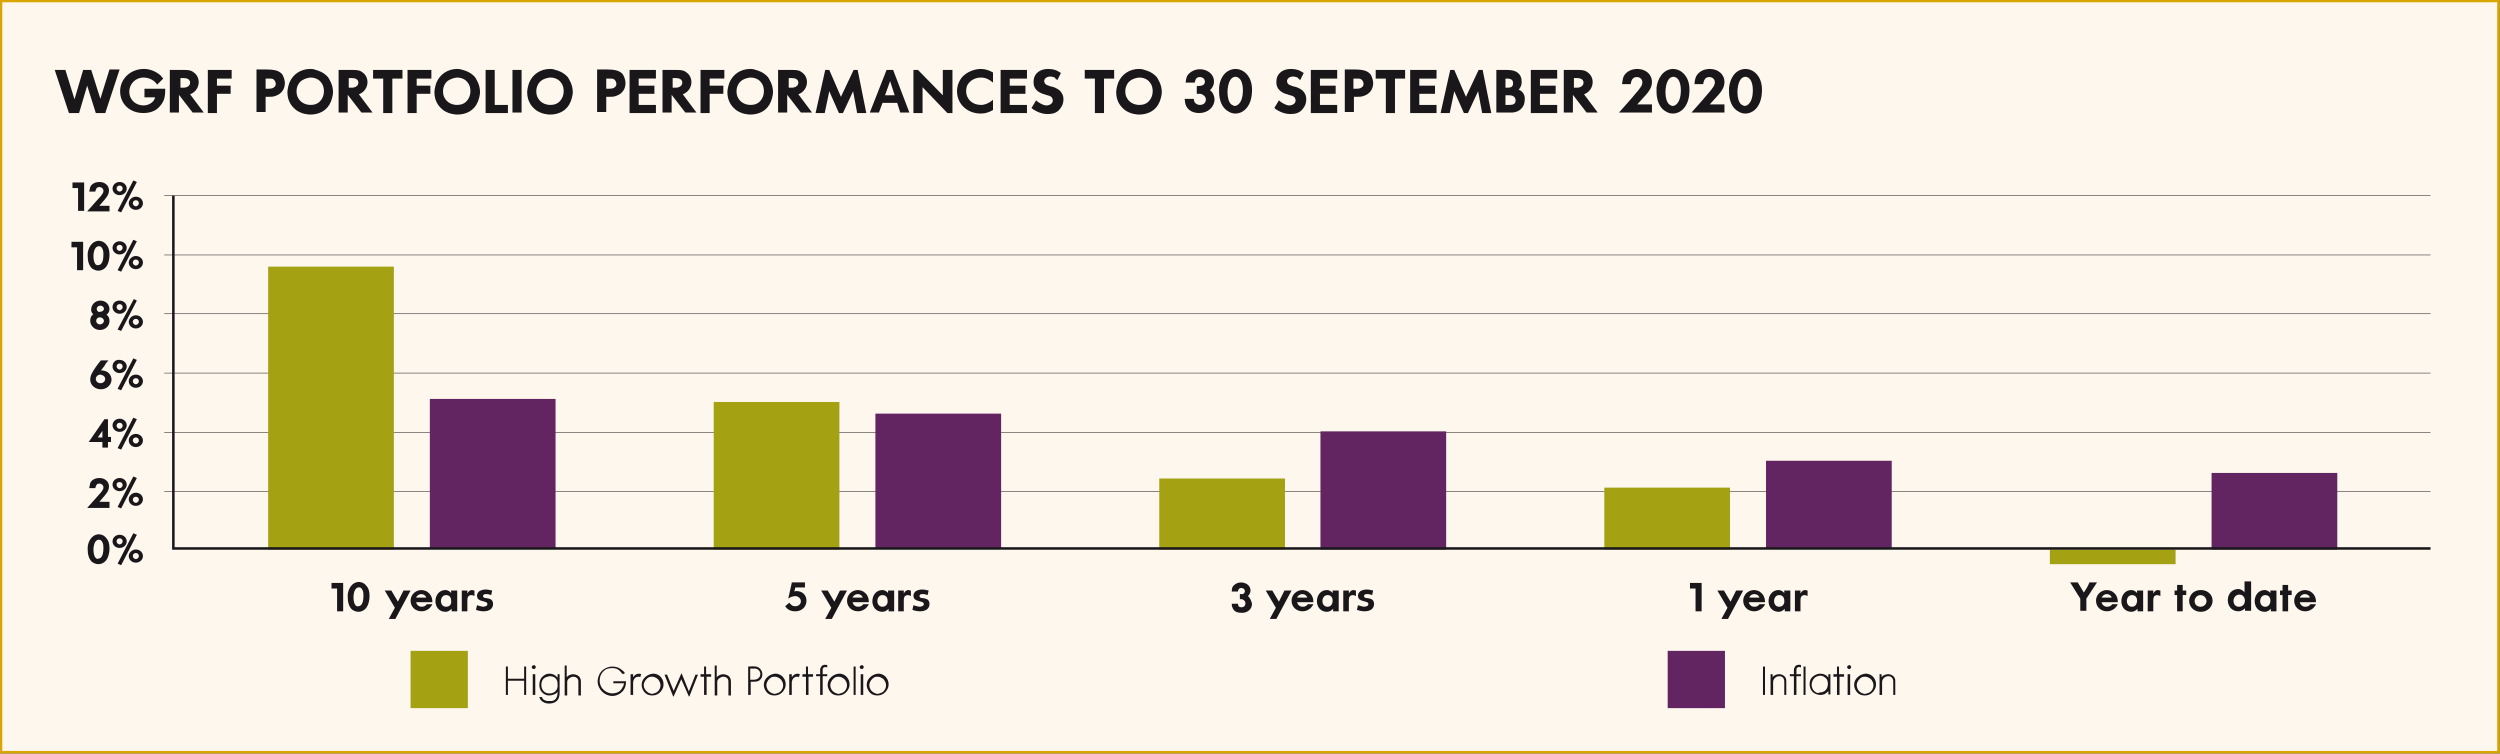 <?xml version="1.0" encoding="UTF-8"?> <!-- Generator: Adobe Illustrator 25.0.0, SVG Export Plug-In . SVG Version: 6.00 Build 0) --> <svg xmlns="http://www.w3.org/2000/svg" xmlns:xlink="http://www.w3.org/1999/xlink" version="1.1" id="Layer_1" x="0px" y="0px" viewBox="0 0 493.2 148.7" style="enable-background:new 0 0 493.2 148.7;" xml:space="preserve"><rect x="0" y="0" width="493.2" height="148.7" fill="#808080" stroke="none"/> <style type="text/css"> .st0{fill:#FDF7ED;} .st1{clip-path:url(#SVGID_2_);fill:none;stroke:#D9A500;stroke-width:0.5;} .st2{clip-path:url(#SVGID_2_);fill:#1A171B;} .st3{fill:#A4A213;} .st4{clip-path:url(#SVGID_4_);fill:#1A171B;} .st5{fill:#632562;} .st6{clip-path:url(#SVGID_6_);fill:#1A171B;} .st7{fill:none;stroke:#1A171B;stroke-width:0.1;} .st8{clip-path:url(#SVGID_8_);fill:#1A171B;} .st9{clip-path:url(#SVGID_10_);fill:#1A171B;} .st10{clip-path:url(#SVGID_12_);fill:#1A171B;} .st11{clip-path:url(#SVGID_14_);fill:#1A171B;} .st12{fill:none;stroke:#1A171B;stroke-width:0.5;} </style> <rect x="0.2" y="0.3" class="st0" width="492.7" height="148.2"></rect> <g> <defs> <rect id="SVGID_1_" width="493.2" height="148.7"></rect> </defs> <clipPath id="SVGID_2_"> <use xlink:href="#SVGID_1_" style="overflow:visible;"></use> </clipPath> <rect x="0.2" y="0.2" class="st1" width="492.7" height="148.2"></rect> <path class="st2" d="M343.5,20.6c-1-0.9-0.9-3.7-0.2-4.8c0.5-0.8,1.4-0.9,2-0.1c0.4,0.6,0.5,1.4,0.5,2.1c0,1.5-0.4,2.3-0.8,2.7 c-0.1,0.1-0.4,0.4-0.8,0.4C343.9,20.9,343.6,20.6,343.5,20.6 M341.1,17.3c0,0.2,0,0.5,0,0.7c0,1.3,0.3,2.8,1.4,3.7 c0.3,0.2,0.9,0.7,1.8,0.7c1.7,0,2.5-1.4,2.7-1.8c0.6-1.1,0.6-2.6,0.6-2.9c0-1.5-0.5-2.4-0.9-2.9c-0.8-1-1.8-1.2-2.4-1.2 C342.2,13.7,341.3,15.6,341.1,17.3 M334.3,16.6h1.7c0.1-0.6,0.3-1.4,1.2-1.4c0.6,0,1.1,0.4,1.1,1c0,0.3,0,0.4-0.2,0.8 c-0.5,0.7-0.7,1-1,1.3l-1.1,1.3l-2.3,2.6h6.5v-1.6h-2.9l0.9-1c0.9-1,2-2,2-3.4c0-1.6-1.3-2.6-2.9-2.6c-1.1,0-2.2,0.5-2.7,1.5 C334.4,15.6,334.3,16.1,334.3,16.6 M329.3,20.6c-1-0.9-0.9-3.7-0.2-4.8c0.5-0.8,1.4-0.9,2-0.1c0.4,0.6,0.5,1.4,0.5,2.1 c0,1.5-0.4,2.3-0.8,2.7c-0.1,0.1-0.4,0.4-0.8,0.4C329.6,20.9,329.4,20.6,329.3,20.6 M326.8,17.3c0,0.2,0,0.5,0,0.7 c0,1.3,0.3,2.8,1.4,3.7c0.3,0.2,0.9,0.7,1.8,0.7c1.7,0,2.5-1.4,2.7-1.8c0.6-1.1,0.6-2.6,0.6-2.9c0-1.5-0.5-2.4-0.9-2.9 c-0.8-1-1.8-1.2-2.4-1.2C328,13.7,327,15.6,326.8,17.3 M320,16.6h1.7c0.1-0.6,0.3-1.4,1.2-1.4c0.6,0,1.1,0.4,1.1,1 c0,0.3,0,0.4-0.2,0.8c-0.5,0.7-0.7,1-1,1.3l-1.1,1.3l-2.3,2.6h6.5v-1.6h-2.9l0.9-1c0.9-1,2-2,2-3.4c0-1.6-1.3-2.6-2.9-2.6 c-1.1,0-2.2,0.5-2.7,1.5C320.1,15.6,320.1,16.1,320,16.6 M310.4,15.4h0.7c0.6,0,1.3,0.2,1.3,0.9c0,0.7-0.7,1-1.3,1h-0.6V15.4z M313,22.2h2.2l-2.7-3.6c1.1-0.4,1.7-1.4,1.7-2.4c0-0.7-0.3-1.5-1.1-2c-0.5-0.4-1.2-0.4-1.8-0.4h-2.8v8.4h1.8v-3.5L313,22.2z M307.2,13.8H302v8.5h5.2v-1.6h-3.4v-2.2h3.1v-1.6h-3.1v-1.4h3.4V13.8z M297,17.3v-1.8c0.7,0,1.5,0,1.5,0.9c0,0.9-0.6,0.9-1.3,0.9 H297z M297,20.7v-1.9h0.8c0.6,0,1.2,0.3,1.2,1c0,0.8-0.6,0.9-1.3,0.9H297z M299.6,17.7c0.4-0.4,0.6-1,0.6-1.5 c0-1.7-1.1-2.4-2.8-2.4h-2.2v8.4h1.5c0.7,0,1.2,0,1.7,0c1.4-0.1,2.4-1.1,2.4-2.5C300.9,18.9,300.5,18,299.6,17.7 M286.9,13.8h-0.8 l-1.9,8.5h1.8c0.3-1.4,0.9-4.3,0.9-4.3l1.9,4.3h0.8l2-4.3l0.8,4.3h1.8l-1.7-8.5h-0.8l-2.5,5.3L286.9,13.8z M283.4,13.8h-5.2v8.5 h5.2v-1.6h-3.4v-2.2h3.1v-1.6h-3.1v-1.4h3.4V13.8z M277.2,13.8h-5.8v1.7h2v6.8h1.8v-6.8h2V13.8z M267,17.5v-2h0.7 c0.4,0,0.7,0,0.9,0.2c0.3,0.2,0.4,0.7,0.4,0.8c0,0.1,0,0.4-0.2,0.6c-0.3,0.3-0.6,0.4-1.2,0.4H267z M267,19.1h0.7 c0.5,0,0.9,0,1.4-0.2c1.2-0.4,1.8-1.4,1.8-2.5c0-0.5-0.2-1.2-0.5-1.7c-0.6-0.8-1.7-1-3.3-1h-1.8v8.4h1.8V19.1z M263.8,13.8h-5.2 v8.5h5.2v-1.6h-3.4v-2.2h3.1v-1.6h-3.1v-1.4h3.4V13.8z M256.5,15.8l0.7-1.4c-0.2-0.1-0.3-0.2-0.5-0.3c-0.3-0.2-1-0.5-2-0.5 c-1.6,0-2.4,0.8-2.7,1.5c-0.1,0.2-0.2,0.6-0.2,1.2c0,1.2,0.9,1.9,1.8,2.2c0.2,0.1,0.5,0.1,0.6,0.2c0.4,0.1,0.9,0.2,1.2,0.5 c0.1,0.2,0.2,0.4,0.2,0.6c0,0.7-0.7,1-1.3,1c-0.6,0-1.6-0.6-2-1l-0.9,1.5c0.2,0.2,0.5,0.4,0.7,0.5c0.2,0.1,0.4,0.2,0.6,0.3 c0.5,0.2,1.1,0.4,1.9,0.4c0.9,0,1.8-0.2,2.4-1c0.5-0.6,0.7-1.2,0.7-1.9c0-1-0.5-1.5-0.8-1.8c-0.5-0.4-1.3-0.7-1.5-0.7 c-0.3-0.1-0.5-0.1-0.6-0.2c-0.2-0.1-0.4-0.1-0.5-0.2c-0.2-0.1-0.4-0.4-0.4-0.7c0-0.4,0.4-0.9,1.2-0.9c0.3,0,0.6,0.1,0.9,0.2 C256,15.4,256.3,15.6,256.5,15.8 M242.9,20.6c-1-0.9-0.9-3.7-0.2-4.8c0.5-0.8,1.4-0.9,2-0.1c0.4,0.6,0.5,1.4,0.5,2.1 c0,1.5-0.4,2.3-0.8,2.7c-0.1,0.1-0.4,0.4-0.8,0.4C243.3,20.9,243,20.6,242.9,20.6 M240.5,17.3c0,0.2,0,0.5,0,0.7 c0,1.3,0.3,2.8,1.4,3.7c0.3,0.2,0.9,0.7,1.8,0.7c1.7,0,2.5-1.4,2.7-1.8c0.6-1.1,0.6-2.6,0.6-2.9c0-1.5-0.5-2.4-0.9-2.9 c-0.8-1-1.8-1.2-2.4-1.2C241.6,13.7,240.6,15.6,240.5,17.3 M238.7,17.8c0.5-0.5,0.8-1,0.8-1.7c0-2.3-3.1-3.2-4.8-1.7 c-0.6,0.5-0.7,1-0.8,1.9h1.8c0.1-0.6,0.3-1.1,1-1.1c0.6,0,1,0.4,1,0.9c0,0.4-0.2,0.7-0.7,0.8c-0.3,0.1-0.6,0-0.9,0.1l0,1.5 c0.7,0,0.8,0,1,0.1c0.5,0.2,0.8,0.6,0.8,1c0,0.7-0.5,1.1-1.2,1.1c-0.4,0-0.8-0.2-1-0.5c-0.1-0.1-0.1-0.2-0.2-0.7l-1.8,0 c0.1,0.7,0.1,1,0.3,1.4c0.5,1,1.5,1.4,2.6,1.4c1.7,0,3-1.2,3-2.7C239.6,19,239.3,18.2,238.7,17.8 M224.8,15.3c1.1,0,1.8,0.6,2,0.9 c0.6,0.7,0.6,1.5,0.6,1.8c0,0.8-0.3,1.6-1,2.2c-0.3,0.2-0.7,0.5-1.6,0.5c-1.1,0-2.1-0.5-2.6-1.6c-0.2-0.5-0.2-0.9-0.2-1.1 c0-1.2,0.7-1.9,1-2.1C223.7,15.4,224.5,15.3,224.8,15.3 M224.7,13.6c-1.8,0-3.4,1-4.1,2.7c-0.3,0.8-0.4,1.6-0.4,1.9 c0,2,1.1,3,1.7,3.5c1.1,0.8,2.4,0.9,2.8,0.9c1.8,0,3.4-0.8,4.1-2.6c0.3-0.8,0.4-1.5,0.4-1.8c0-1.5-0.7-2.5-1-3 c-0.9-1-2-1.3-2.4-1.4C225.3,13.6,224.9,13.6,224.7,13.6 M219.8,13.8H214v1.7h2v6.8h1.8v-6.8h2V13.8z M208.6,15.8l0.7-1.4 c-0.2-0.1-0.3-0.2-0.5-0.3c-0.3-0.2-1-0.5-2-0.5c-1.6,0-2.4,0.8-2.7,1.5c-0.1,0.2-0.2,0.6-0.2,1.2c0,1.2,0.9,1.9,1.8,2.2 c0.2,0.1,0.5,0.1,0.6,0.2c0.4,0.1,0.9,0.2,1.2,0.5c0.1,0.2,0.2,0.4,0.2,0.6c0,0.7-0.7,1-1.3,1c-0.6,0-1.6-0.6-2-1l-0.9,1.5 c0.2,0.2,0.5,0.4,0.7,0.5c0.2,0.1,0.4,0.2,0.6,0.3c0.5,0.2,1.1,0.4,1.9,0.4c0.9,0,1.8-0.2,2.4-1c0.5-0.6,0.7-1.2,0.7-1.9 c0-1-0.5-1.5-0.8-1.8c-0.5-0.4-1.3-0.7-1.5-0.7c-0.3-0.1-0.5-0.1-0.6-0.2c-0.2-0.1-0.4-0.1-0.5-0.2c-0.2-0.1-0.4-0.4-0.4-0.7 c0-0.4,0.4-0.9,1.2-0.9c0.3,0,0.6,0.1,0.9,0.2C208.1,15.4,208.3,15.6,208.6,15.8 M202.6,13.8h-5.2v8.5h5.2v-1.6h-3.4v-2.2h3.1v-1.6 h-3.1v-1.4h3.4V13.8z M195.9,16.3v-2c-0.7-0.4-1.5-0.7-2.4-0.7c-1.3,0-2.7,0.6-3.6,1.5c-0.7,0.8-1.1,1.8-1.1,2.9 c0,2.5,2,4.4,4.7,4.4c1,0,1.7-0.3,2.4-0.7v-2c-0.9,0.7-1.6,1-2.4,1c-1.7,0-2.9-1.2-2.9-2.7c0-0.3,0-1.1,0.6-1.7 c0.5-0.6,1.4-1,2.3-1C194.6,15.3,195.3,15.8,195.9,16.3 M186,18.8c-1.7-1.7-3.2-3.3-4.9-5h-0.9v8.5h1.8v-3.7c0-0.5,0-0.9,0-1.4 l4.9,5.1h1v-8.5H186v4.4C186,18.4,186,18.6,186,18.8 M174.6,18.8l1-2.8l0.9,2.8H174.6z M176.2,13.8h-1.3l-3.3,8.4h1.8l0.7-1.9h2.9 l0.6,1.9h1.8L176.2,13.8z M163.6,13.8h-0.8l-1.9,8.5h1.8c0.3-1.4,0.9-4.3,0.9-4.3l1.9,4.3h0.8l2-4.3l0.8,4.3h1.8l-1.7-8.5h-0.8 l-2.5,5.3L163.6,13.8z M155.5,15.4h0.7c0.6,0,1.3,0.2,1.3,0.9c0,0.7-0.7,1-1.3,1h-0.6V15.4z M158,22.2h2.2l-2.7-3.6 c1.1-0.4,1.7-1.4,1.7-2.4c0-0.7-0.3-1.5-1.1-2c-0.5-0.4-1.2-0.4-1.8-0.4h-2.8v8.4h1.8v-3.5L158,22.2z M148.1,15.3 c1.1,0,1.8,0.6,2,0.9c0.6,0.7,0.6,1.5,0.6,1.8c0,0.8-0.3,1.6-1,2.2c-0.3,0.2-0.7,0.5-1.6,0.5c-1.1,0-2.1-0.5-2.6-1.6 c-0.2-0.5-0.2-0.9-0.2-1.1c0-1.2,0.7-1.9,1-2.1C147,15.4,147.8,15.3,148.1,15.3 M148,13.6c-1.8,0-3.4,1-4.1,2.7 c-0.3,0.8-0.4,1.6-0.4,1.9c0,2,1.1,3,1.7,3.5c1.1,0.8,2.4,0.9,2.8,0.9c1.8,0,3.4-0.8,4.1-2.6c0.3-0.8,0.4-1.5,0.4-1.8 c0-1.5-0.7-2.5-1-3c-0.9-1-2-1.3-2.4-1.4C148.6,13.6,148.2,13.6,148,13.6 M142.9,13.8h-4.7v8.5h1.8v-3.8h2.7v-1.6H140v-1.4h2.9 V13.8z M132.6,15.4h0.7c0.6,0,1.3,0.2,1.3,0.9c0,0.7-0.7,1-1.3,1h-0.6V15.4z M135.2,22.2h2.2l-2.7-3.6c1.1-0.4,1.7-1.4,1.7-2.4 c0-0.7-0.3-1.5-1.1-2c-0.5-0.4-1.2-0.4-1.8-0.4h-2.8v8.4h1.8v-3.5L135.2,22.2z M129.4,13.8h-5.2v8.5h5.2v-1.6H126v-2.2h3.1v-1.6 H126v-1.4h3.4V13.8z M119.6,17.5v-2h0.7c0.4,0,0.7,0,0.9,0.2c0.3,0.2,0.4,0.7,0.4,0.8c0,0.1,0,0.4-0.2,0.6 c-0.3,0.3-0.6,0.4-1.2,0.4H119.6z M119.5,19.1h0.7c0.5,0,0.9,0,1.4-0.2c1.2-0.4,1.8-1.4,1.8-2.5c0-0.5-0.2-1.2-0.5-1.7 c-0.6-0.8-1.7-1-3.3-1h-1.8v8.4h1.8V19.1z M108.6,15.3c1.1,0,1.8,0.6,2,0.9c0.6,0.7,0.6,1.5,0.6,1.8c0,0.8-0.3,1.6-1,2.2 c-0.3,0.2-0.7,0.5-1.6,0.5c-1.1,0-2.1-0.5-2.6-1.6c-0.2-0.5-0.2-0.9-0.2-1.1c0-1.2,0.7-1.9,1-2.1C107.5,15.4,108.3,15.3,108.6,15.3 M108.5,13.6c-1.8,0-3.4,1-4.1,2.7c-0.3,0.8-0.4,1.6-0.4,1.9c0,2,1.1,3,1.7,3.5c1.1,0.8,2.4,0.9,2.8,0.9c1.8,0,3.4-0.8,4.1-2.6 c0.3-0.8,0.4-1.5,0.4-1.8c0-1.5-0.7-2.5-1-3c-0.9-1-2-1.3-2.4-1.4C109.1,13.6,108.7,13.6,108.5,13.6 M102.9,13.8h-1.8v8.4h1.8V13.8 z M97.6,13.8h-1.8v8.5h4.4v-1.6h-2.6V13.8z M90.2,15.3c1.1,0,1.8,0.6,2,0.9c0.6,0.7,0.6,1.5,0.6,1.8c0,0.8-0.3,1.6-1,2.2 c-0.3,0.2-0.7,0.5-1.6,0.5c-1.1,0-2.1-0.5-2.6-1.6c-0.2-0.5-0.2-0.9-0.2-1.1c0-1.2,0.7-1.9,1-2.1C89.2,15.4,90,15.3,90.2,15.3 M90.2,13.6c-1.8,0-3.4,1-4.1,2.7c-0.3,0.8-0.4,1.6-0.4,1.9c0,2,1.1,3,1.7,3.5c1.1,0.8,2.4,0.9,2.8,0.9c1.8,0,3.4-0.8,4.1-2.6 c0.3-0.8,0.4-1.5,0.4-1.8c0-1.5-0.7-2.5-1-3c-0.9-1-2-1.3-2.4-1.4C90.8,13.6,90.3,13.6,90.2,13.6 M85.1,13.8h-4.7v8.5h1.8v-3.8h2.7 v-1.6h-2.7v-1.4h2.9V13.8z M79.4,13.8h-5.8v1.7h2v6.8h1.8v-6.8h2V13.8z M68.7,15.4h0.7c0.6,0,1.3,0.2,1.3,0.9c0,0.7-0.7,1-1.3,1 h-0.6V15.4z M71.3,22.2h2.2l-2.7-3.6c1.1-0.4,1.7-1.4,1.7-2.4c0-0.7-0.3-1.5-1.1-2c-0.5-0.4-1.2-0.4-1.8-0.4h-2.8v8.4h1.8v-3.5 L71.3,22.2z M61.3,15.3c1.1,0,1.8,0.6,2,0.9c0.6,0.7,0.6,1.5,0.6,1.8c0,0.8-0.3,1.6-1,2.2c-0.3,0.2-0.7,0.5-1.6,0.5 c-1.1,0-2.1-0.5-2.6-1.6c-0.2-0.5-0.2-0.9-0.2-1.1c0-1.2,0.7-1.9,1-2.1C60.3,15.4,61,15.3,61.3,15.3 M61.2,13.6 c-1.8,0-3.4,1-4.1,2.7c-0.3,0.8-0.4,1.6-0.4,1.9c0,2,1.1,3,1.7,3.5c1.1,0.8,2.4,0.9,2.8,0.9c1.8,0,3.4-0.8,4.1-2.6 c0.3-0.8,0.4-1.5,0.4-1.8c0-1.5-0.7-2.5-1-3c-0.9-1-2-1.3-2.4-1.4C61.9,13.6,61.4,13.6,61.2,13.6 M52.4,17.5v-2h0.7 c0.4,0,0.7,0,0.9,0.2c0.3,0.2,0.4,0.7,0.4,0.8c0,0.1,0,0.4-0.2,0.6c-0.3,0.3-0.6,0.4-1.2,0.4H52.4z M52.3,19.1H53 c0.5,0,0.9,0,1.4-0.2c1.2-0.4,1.8-1.4,1.8-2.5c0-0.5-0.2-1.2-0.5-1.7c-0.6-0.8-1.7-1-3.3-1h-1.8v8.4h1.8V19.1z M45.8,13.8H41v8.5 h1.8v-3.8h2.7v-1.6h-2.7v-1.4h2.9V13.8z M35.5,15.4h0.7c0.6,0,1.3,0.2,1.3,0.9c0,0.7-0.7,1-1.3,1h-0.6V15.4z M38,22.2h2.2l-2.7-3.6 c1.1-0.4,1.7-1.4,1.7-2.4c0-0.7-0.3-1.5-1.1-2c-0.5-0.4-1.2-0.4-1.8-0.4h-2.8v8.4h1.8v-3.5L38,22.2z M31,16.7l1.2-1.2 c-0.3-0.3-0.4-0.5-0.5-0.6c-0.9-0.8-2.1-1.3-3.3-1.3c-2.7,0-4.7,2-4.7,4.4c0,2.5,1.9,4.3,4.6,4.3c1.7,0,2.7-0.7,3.1-1.2 c1.1-1.1,1.2-2.2,1.2-3.6h-4.1v1.7h2.1c-0.2,1-1.3,1.6-2.3,1.6c-1.6,0-2.8-1.2-2.8-2.7c0-1.5,1.2-2.8,2.8-2.8 C29.5,15.3,30.5,15.9,31,16.7 M20.8,22.2l2.8-8.5h-2l-1.8,5.8L18,13.8h-1.6l-1.7,5.8l-1.8-5.8h-2.1l2.8,8.5h2l1.6-5.4l1.7,5.4H20.8 z"></path> </g> <rect x="81" y="128.4" class="st3" width="11.3" height="11.3"></rect> <g> <defs> <rect id="SVGID_3_" width="493.2" height="148.7"></rect> </defs> <clipPath id="SVGID_4_"> <use xlink:href="#SVGID_3_" style="overflow:visible;"></use> </clipPath> <path class="st4" d="M171.6,135.7c-0.1-0.2-0.1-0.5-0.1-0.7c0.1-0.6,0.5-1.1,1-1.4c0.3-0.1,0.5-0.1,0.6-0.1c0.7,0,1.1,0.4,1.3,0.6 c0.1,0.2,0.4,0.5,0.4,1.1c0,0.6-0.4,1.3-1,1.5c-0.3,0.1-0.6,0.2-0.7,0.2C172.5,136.8,171.8,136.4,171.6,135.7 M171.2,134.2 c-0.1,0.2-0.2,0.5-0.2,0.7c-0.1,0.7,0.3,1.5,0.8,1.9c0.5,0.4,1.1,0.4,1.3,0.4c0.9,0,1.6-0.5,2-1.3c0.2-0.4,0.2-0.7,0.2-0.9 c0-0.9-0.5-1.4-0.7-1.6c-0.6-0.5-1.1-0.5-1.4-0.5C172.3,133,171.6,133.5,171.2,134.2 M169.6,131.6c0,0.2,0.2,0.4,0.4,0.4 c0.2,0,0.4-0.2,0.4-0.4s-0.2-0.4-0.4-0.4C169.8,131.3,169.6,131.4,169.6,131.6 M170.3,133h-0.5v4.1h0.5V133z M168.8,131.5h-0.4v5.6 h0.4V131.5z M163.9,135.7c-0.1-0.2-0.1-0.5-0.1-0.7c0.1-0.6,0.5-1.1,1-1.4c0.3-0.1,0.5-0.1,0.6-0.1c0.7,0,1.1,0.4,1.3,0.6 c0.1,0.2,0.4,0.5,0.4,1.1c0,0.6-0.4,1.3-1,1.5c-0.3,0.1-0.6,0.2-0.7,0.2C164.8,136.8,164.1,136.4,163.9,135.7 M163.5,134.2 c-0.1,0.2-0.2,0.5-0.2,0.7c-0.1,0.7,0.3,1.5,0.8,1.9c0.5,0.4,1.1,0.4,1.3,0.4c0.9,0,1.6-0.5,2-1.3c0.2-0.4,0.2-0.7,0.2-0.9 c0-0.9-0.5-1.4-0.7-1.6c-0.6-0.5-1.1-0.5-1.4-0.5C164.6,133,163.9,133.5,163.5,134.2 M161.7,133H161v0.4h0.8v3.7h0.5v-3.7h0.9V133 h-0.9v-0.8c0-0.2,0-0.3,0.1-0.4c0.1-0.2,0.3-0.2,0.4-0.2c0.2,0,0.3,0,0.4,0.1v-0.5c-0.3-0.1-0.8-0.1-1.1,0.2 c-0.2,0.3-0.3,0.5-0.3,0.7V133z M159,133h-0.7v0.5h0.7v3.6h0.5v-3.6h0.9V133h-1v-1.5H159V133z M156.2,133h-0.5v4.1h0.5v-2.4 c0,0,0-0.3,0.1-0.5c0.1-0.4,0.5-0.7,0.9-0.7c0.1,0,0.3,0,0.4,0.1l0.2-0.6c-0.1,0-0.3-0.1-0.4-0.1c-0.6,0-0.9,0.3-1.2,0.7V133z M151.3,135.7c-0.1-0.2-0.1-0.5-0.1-0.7c0.1-0.6,0.5-1.1,1-1.4c0.3-0.1,0.5-0.1,0.6-0.1c0.7,0,1.1,0.4,1.3,0.6 c0.1,0.2,0.4,0.5,0.4,1.1c0,0.6-0.4,1.3-1,1.5c-0.3,0.1-0.6,0.2-0.7,0.2C152.2,136.8,151.5,136.4,151.3,135.7 M150.9,134.2 c-0.1,0.2-0.2,0.5-0.2,0.7c-0.1,0.7,0.3,1.5,0.8,1.9c0.5,0.4,1.1,0.4,1.3,0.4c0.9,0,1.6-0.5,2-1.3c0.2-0.4,0.2-0.7,0.2-0.9 c0-0.9-0.5-1.4-0.7-1.6c-0.6-0.5-1.1-0.5-1.4-0.5C152,133,151.3,133.5,150.9,134.2 M148,131.9c0.5,0,0.9,0,1.1,0 c0.1,0,0.2,0.1,0.3,0.1c0.3,0.2,0.6,0.5,0.6,0.9c0,0.3-0.1,0.6-0.2,0.7c-0.3,0.4-0.7,0.5-1.2,0.5H148V131.9z M148.1,134.5 c0.9,0,1.2,0,1.6-0.2c0.2-0.1,0.7-0.5,0.7-1.3c0-0.5-0.3-1-0.7-1.3c-0.2-0.1-0.5-0.2-0.5-0.2c-0.8-0.1-1.2,0-1.6,0v5.6h0.5V134.5z M141.5,131.3H141v5.9h0.5v-2.4c0-0.2,0-0.2,0-0.3c0-0.2,0.1-0.4,0.3-0.6c0.2-0.2,0.6-0.4,0.9-0.4c0.3,0,0.4,0.1,0.5,0.1 c0.4,0.2,0.5,0.5,0.5,0.9v2.7h0.5v-2.5c0-0.4,0-0.6-0.1-0.8c-0.1-0.4-0.5-0.7-0.9-0.8c-0.1,0-0.3-0.1-0.5-0.1 c-0.5,0-1.1,0.3-1.3,0.6V131.3z M138.9,133h-0.7v0.5h0.7v3.6h0.5v-3.6h0.9V133h-1v-1.5h-0.4V133z M132.9,136.3l-1.3-3.2h-0.5 l1.7,4.3h0.1l1.5-3.4l1.5,3.4h0.1l1.7-4.3h-0.5l-1.3,3.3l-1.4-3.5h-0.1L132.9,136.3z M127.1,135.7c-0.1-0.2-0.1-0.5-0.1-0.7 c0.1-0.6,0.5-1.1,1-1.4c0.3-0.1,0.5-0.1,0.6-0.1c0.7,0,1.1,0.4,1.3,0.6c0.1,0.2,0.4,0.5,0.4,1.1c0,0.6-0.4,1.3-1,1.5 c-0.3,0.1-0.6,0.2-0.7,0.2C128,136.8,127.4,136.4,127.1,135.7 M126.8,134.2c-0.1,0.2-0.2,0.5-0.2,0.7c-0.1,0.7,0.3,1.5,0.8,1.9 c0.5,0.4,1.1,0.4,1.3,0.4c0.9,0,1.6-0.5,2-1.3c0.2-0.4,0.2-0.7,0.2-0.9c0-0.9-0.5-1.4-0.7-1.6c-0.6-0.5-1.1-0.5-1.4-0.5 C127.9,133,127.2,133.5,126.8,134.2 M124.9,133h-0.5v4.1h0.5v-2.4c0,0,0-0.3,0.1-0.5c0.1-0.4,0.5-0.7,0.9-0.7c0.1,0,0.3,0,0.4,0.1 l0.2-0.6c-0.1,0-0.3-0.1-0.4-0.1c-0.6,0-0.9,0.3-1.2,0.7V133z M123.3,132.8c-0.3-0.4-0.4-0.5-0.6-0.6c-0.5-0.5-1.2-0.7-1.9-0.7 c-0.8,0-1.7,0.4-2.2,1c-0.6,0.7-0.7,1.6-0.7,1.9c0,1.6,1.4,2.9,2.9,2.9c0.8,0,1.6-0.4,2.1-1c0.6-0.7,0.6-1.6,0.6-1.9H121v0.4h2.1 c-0.1,0.4-0.1,0.6-0.3,0.8c-0.1,0.3-0.5,0.9-1.3,1.1c-0.1,0-0.4,0.1-0.7,0.1c-0.3,0-1.2-0.1-1.9-0.9c-0.2-0.2-0.6-0.8-0.6-1.6 c0-0.8,0.3-1.5,0.9-2c0.4-0.4,1-0.5,1.6-0.5c0.9,0,1.4,0.4,1.6,0.7c0.2,0.2,0.3,0.4,0.5,0.5L123.3,132.8z M111.9,131.3h-0.5v5.9 h0.5v-2.4c0-0.2,0-0.2,0-0.3c0-0.2,0.1-0.4,0.3-0.6c0.2-0.2,0.6-0.4,0.9-0.4c0.3,0,0.4,0.1,0.5,0.1c0.4,0.2,0.5,0.5,0.5,0.9v2.7 h0.5v-2.5c0-0.4,0-0.6-0.1-0.8c-0.1-0.4-0.5-0.7-0.9-0.8c-0.1,0-0.3-0.1-0.5-0.1c-0.5,0-1.1,0.3-1.3,0.6V131.3z M108.4,136.8 c-1,0-1.6-0.7-1.6-1.7c0-1,0.6-1.4,0.9-1.5c0.3-0.1,0.6-0.2,0.8-0.2c0.6,0,1.2,0.3,1.4,0.9c0.1,0.3,0.1,0.6,0.1,0.8 C110.1,136.1,109.4,136.8,108.4,136.8 M110,133v0.7c-0.2-0.2-0.3-0.3-0.4-0.4c-0.4-0.3-0.8-0.4-1.2-0.4c-0.5,0-0.9,0.2-1,0.3 c-0.9,0.5-1,1.5-1,1.9c0,0.4,0.1,1.4,1.1,1.9c0.4,0.2,0.7,0.2,0.9,0.2c0.4,0,1-0.2,1.3-0.4c0.1,0,0.1-0.1,0.2-0.2 c0-0.1,0.1-0.1,0.1-0.2c0,0.3,0,0.8-0.2,1.2c-0.3,0.6-0.8,0.7-1,0.7c-0.1,0-0.3,0-0.4,0c0,0-0.3,0-0.5,0c-0.3-0.1-0.6-0.2-0.8-0.4 c-0.1-0.1-0.1-0.2-0.2-0.4h-0.5c0.1,0.2,0.1,0.4,0.3,0.6c0.4,0.5,1,0.7,1.6,0.7c1.2,0,1.7-0.6,1.9-1c0.1-0.3,0.2-0.6,0.2-1.2V133 H110z M104.9,131.6c0,0.2,0.2,0.4,0.4,0.4c0.2,0,0.4-0.2,0.4-0.4s-0.2-0.4-0.4-0.4C105.1,131.3,104.9,131.4,104.9,131.6 M105.6,133 h-0.5v4.1h0.5V133z M99.8,131.5v5.6h0.4v-2.8h3.2v2.8h0.4v-5.6h-0.4v2.4h-3.2v-2.4H99.8z"></path> </g> <rect x="329" y="128.4" class="st5" width="11.3" height="11.3"></rect> <g> <defs> <rect id="SVGID_5_" width="493.2" height="148.7"></rect> </defs> <clipPath id="SVGID_6_"> <use xlink:href="#SVGID_5_" style="overflow:visible;"></use> </clipPath> <path class="st6" d="M371.3,133h-0.5v4.1h0.5v-2.4c0-0.1,0-0.4,0.1-0.6c0.2-0.4,0.6-0.7,1.1-0.7c0.1,0,0.3,0,0.5,0.1 c0.4,0.2,0.5,0.6,0.5,1v2.6h0.4v-2.6c0-0.4,0-0.5-0.1-0.7c-0.1-0.2-0.2-0.4-0.3-0.4c0,0-0.1-0.1-0.1-0.1c-0.4-0.3-0.8-0.3-0.9-0.3 c-0.5,0-0.8,0.2-1,0.3c-0.1,0-0.1,0.1-0.2,0.2c-0.1,0.1-0.1,0.1-0.1,0.2V133z M366.4,135.7c-0.1-0.2-0.1-0.5-0.1-0.7 c0.1-0.6,0.5-1.1,1-1.4c0.3-0.1,0.5-0.1,0.6-0.1c0.7,0,1.1,0.4,1.3,0.6c0.1,0.2,0.4,0.5,0.4,1.1c0,0.6-0.4,1.3-1,1.5 c-0.3,0.1-0.6,0.2-0.7,0.2C367.2,136.8,366.6,136.4,366.4,135.7 M366,134.2c-0.1,0.2-0.2,0.5-0.2,0.7c-0.1,0.7,0.3,1.5,0.8,1.9 c0.5,0.4,1.1,0.4,1.3,0.4c0.9,0,1.6-0.5,2-1.3c0.2-0.4,0.2-0.7,0.2-0.9c0-0.9-0.5-1.4-0.7-1.6c-0.6-0.5-1.1-0.5-1.4-0.5 C367.1,133,366.4,133.5,366,134.2 M364.4,131.6c0,0.2,0.2,0.4,0.4,0.4c0.2,0,0.4-0.2,0.4-0.4c0-0.2-0.2-0.4-0.4-0.4 C364.6,131.3,364.4,131.4,364.4,131.6 M365,133h-0.5v4.1h0.5V133z M362.4,133h-0.7v0.5h0.7v3.6h0.5v-3.6h0.9V133h-1v-1.5h-0.4V133z M358.3,136.6c-0.8-0.4-0.9-1.2-0.9-1.6c0-0.3,0.2-1.1,0.9-1.5c0.3-0.1,0.6-0.2,0.7-0.2c0.4,0,0.7,0.1,0.8,0.2 c0.8,0.4,0.8,1.1,0.8,1.4c0,0.4-0.1,0.9-0.4,1.2c-0.4,0.5-1,0.5-1.2,0.5C358.7,136.8,358.4,136.7,358.3,136.6 M360.7,133v0.7 c-0.3-0.5-0.9-0.8-1.6-0.8c-0.8,0-1.4,0.5-1.6,0.7c-0.5,0.5-0.5,1.2-0.5,1.4c0,0.3,0.1,1.1,0.7,1.6c0.4,0.3,0.9,0.5,1.4,0.5 c0.6,0,1-0.2,1.2-0.4c0.1-0.1,0.3-0.2,0.4-0.4v0.7h0.4V133H360.7z M356.2,131.5h-0.4v5.6h0.4V131.5z M353.9,133h-0.8v0.4h0.8v3.7 h0.5v-3.7h0.9V133h-0.9v-0.8c0-0.2,0-0.3,0.1-0.4c0.1-0.2,0.3-0.2,0.4-0.2c0.2,0,0.3,0,0.4,0.1v-0.5c-0.3-0.1-0.8-0.1-1.1,0.2 c-0.2,0.3-0.3,0.5-0.3,0.7V133z M349.8,133h-0.5v4.1h0.5v-2.4c0-0.1,0-0.4,0.1-0.6c0.2-0.4,0.6-0.7,1.1-0.7c0.1,0,0.3,0,0.5,0.1 c0.4,0.2,0.5,0.6,0.5,1v2.6h0.4v-2.6c0-0.4,0-0.5-0.1-0.7c-0.1-0.2-0.2-0.4-0.3-0.4c0,0-0.1-0.1-0.1-0.1c-0.4-0.3-0.8-0.3-0.9-0.3 c-0.5,0-0.8,0.2-1,0.3c-0.1,0-0.1,0.1-0.2,0.2c-0.1,0.1-0.1,0.1-0.1,0.2V133z M347.8,137.1h0.4v-5.6h-0.4V137.1z"></path> </g> <line class="st7" x1="32.4" y1="38.6" x2="479.5" y2="38.6"></line> <line class="st7" x1="32.4" y1="97" x2="479.5" y2="97"></line> <line class="st7" x1="32.4" y1="85.3" x2="479.5" y2="85.3"></line> <line class="st7" x1="32.4" y1="73.6" x2="479.5" y2="73.6"></line> <line class="st7" x1="32.4" y1="61.9" x2="479.5" y2="61.9"></line> <line class="st7" x1="32.4" y1="50.3" x2="479.5" y2="50.3"></line> <g> <defs> <rect id="SVGID_7_" width="493.2" height="148.7"></rect> </defs> <clipPath id="SVGID_8_"> <use xlink:href="#SVGID_7_" style="overflow:visible;"></use> </clipPath> <path class="st8" d="M26.8,109.1c0.3,0,0.6,0.2,0.6,0.6c0,0.3-0.3,0.6-0.6,0.6s-0.6-0.3-0.6-0.6C26.2,109.3,26.5,109.1,26.8,109.1 M25.4,109.7c0,0.7,0.6,1.3,1.4,1.3c0.8,0,1.4-0.6,1.4-1.3c0-0.7-0.6-1.3-1.4-1.3C26.1,108.4,25.4,109,25.4,109.7 M23.6,106.2 c0.3,0,0.6,0.2,0.6,0.6c0,0.3-0.3,0.6-0.6,0.6c-0.3,0-0.6-0.3-0.6-0.6C23,106.4,23.3,106.2,23.6,106.2 M22.2,106.8 c0,0.7,0.6,1.3,1.4,1.3c0.8,0,1.4-0.6,1.4-1.3c0-0.7-0.6-1.3-1.4-1.3C22.8,105.5,22.2,106.1,22.2,106.8 M23.2,111.2l0.7,0.3l3.1-6 l-0.7-0.3L23.2,111.2z M18.9,110.1c-0.6-0.6-0.6-2.5-0.1-3.2c0.3-0.5,1-0.6,1.3-0.1c0.3,0.4,0.3,0.9,0.3,1.4c0,1-0.2,1.5-0.5,1.8 c-0.1,0.1-0.3,0.2-0.5,0.2C19.2,110.3,19,110.2,18.9,110.1 M17.3,107.9c0,0.2,0,0.3,0,0.5c0,0.9,0.2,1.9,0.9,2.5 c0.2,0.1,0.6,0.4,1.2,0.4c1.1,0,1.7-0.9,1.8-1.2c0.4-0.8,0.4-1.7,0.4-2c0-1-0.3-1.6-0.6-1.9c-0.5-0.7-1.2-0.8-1.6-0.8 C18.1,105.5,17.4,106.8,17.3,107.9"></path> <path class="st8" d="M26.8,98c0.3,0,0.6,0.2,0.6,0.6c0,0.3-0.3,0.6-0.6,0.6c-0.3,0-0.6-0.3-0.6-0.6C26.2,98.2,26.5,98,26.8,98 M25.4,98.5c0,0.7,0.6,1.3,1.4,1.3s1.4-0.6,1.4-1.3c0-0.7-0.6-1.3-1.4-1.3C26.1,97.2,25.4,97.8,25.4,98.5 M23.6,95.1 c0.3,0,0.6,0.2,0.6,0.6c0,0.3-0.3,0.6-0.6,0.6S23,96,23,95.6C23,95.2,23.3,95.1,23.6,95.1 M22.2,95.6c0,0.7,0.6,1.3,1.4,1.3 c0.8,0,1.4-0.6,1.4-1.3c0-0.7-0.6-1.3-1.4-1.3C22.8,94.3,22.2,94.9,22.2,95.6 M23.2,100l0.7,0.3l3.1-6l-0.7-0.3L23.2,100z M17.6,96.3h1.2c0.1-0.4,0.2-0.9,0.8-0.9c0.4,0,0.8,0.3,0.8,0.7c0,0.2,0,0.3-0.1,0.5c-0.3,0.5-0.5,0.7-0.7,0.9l-0.8,0.9l-1.6,1.8 h4.4V99h-2l0.6-0.7c0.6-0.7,1.3-1.4,1.3-2.3c0-1.1-0.9-1.7-1.9-1.7c-0.7,0-1.5,0.3-1.8,1C17.7,95.6,17.7,96,17.6,96.3"></path> <path class="st8" d="M26.8,86.3c0.3,0,0.6,0.2,0.6,0.6c0,0.3-0.3,0.6-0.6,0.6s-0.6-0.3-0.6-0.6C26.2,86.5,26.5,86.3,26.8,86.3 M25.4,86.9c0,0.7,0.6,1.3,1.4,1.3c0.8,0,1.4-0.6,1.4-1.3c0-0.7-0.6-1.3-1.4-1.3C26.1,85.6,25.4,86.1,25.4,86.9 M23.6,83.4 c0.3,0,0.6,0.2,0.6,0.6c0,0.3-0.3,0.6-0.6,0.6c-0.3,0-0.6-0.3-0.6-0.6C23,83.6,23.3,83.4,23.6,83.4 M22.2,83.9 c0,0.7,0.6,1.3,1.4,1.3s1.4-0.6,1.4-1.3c0-0.7-0.6-1.3-1.4-1.3C22.8,82.6,22.2,83.2,22.2,83.9 M23.2,88.4l0.7,0.3l3.1-6l-0.7-0.3 L23.2,88.4z M19.3,86.3l0.9-1.3v1.3H19.3z M21.3,82.7h-0.7l-3.1,4.5h2.7v1.1h1.1v-1.1h0.6v-1h-0.6L21.3,82.7z"></path> <path class="st8" d="M26.8,74.6c0.3,0,0.6,0.2,0.6,0.6c0,0.3-0.3,0.6-0.6,0.6c-0.3,0-0.6-0.3-0.6-0.6 C26.2,74.8,26.5,74.6,26.8,74.6 M25.4,75.2c0,0.7,0.6,1.3,1.4,1.3c0.8,0,1.4-0.6,1.4-1.3c0-0.7-0.6-1.3-1.4-1.3 C26.1,73.9,25.4,74.4,25.4,75.2 M23.6,71.7c0.3,0,0.6,0.2,0.6,0.6c0,0.3-0.3,0.6-0.6,0.6S23,72.6,23,72.3 C23,71.9,23.3,71.7,23.6,71.7 M22.2,72.3c0,0.7,0.6,1.3,1.4,1.3c0.8,0,1.4-0.6,1.4-1.3c0-0.7-0.6-1.3-1.4-1.3 C22.8,70.9,22.2,71.5,22.2,72.3 M23.2,76.7l0.7,0.3l3.1-6l-0.7-0.3L23.2,76.7z M20.7,74.5c0.2,0.5-0.2,1.1-0.9,1.1 c-0.5,0-0.9-0.4-0.9-0.8c0-0.5,0.4-0.9,0.9-0.9C20.3,74,20.6,74.2,20.7,74.5 M21.4,71.1h-1.5c-0.6,0.7-1.4,1.8-1.8,2.6 c-0.2,0.4-0.3,0.8-0.3,1.2c0,1.1,1,1.9,2.1,1.9c1.2,0,2.1-0.9,2.1-1.9c0-0.3-0.1-1-0.8-1.5c-0.3-0.2-1-0.4-1.3-0.3l0.7-0.9 C20.8,71.7,21.4,71.1,21.4,71.1"></path> <path class="st8" d="M26.8,62.9c0.3,0,0.6,0.2,0.6,0.6c0,0.3-0.3,0.6-0.6,0.6c-0.3,0-0.6-0.3-0.6-0.6 C26.2,63.1,26.5,62.9,26.8,62.9 M25.4,63.5c0,0.7,0.6,1.3,1.4,1.3c0.8,0,1.4-0.6,1.4-1.3c0-0.7-0.6-1.3-1.4-1.3 C26.1,62.2,25.4,62.8,25.4,63.5 M23.6,60c0.3,0,0.6,0.2,0.6,0.6c0,0.3-0.3,0.6-0.6,0.6c-0.3,0-0.6-0.3-0.6-0.6 C23,60.2,23.3,60,23.6,60 M22.2,60.6c0,0.7,0.6,1.3,1.4,1.3c0.8,0,1.4-0.6,1.4-1.3c0-0.7-0.6-1.3-1.4-1.3 C22.8,59.3,22.2,59.8,22.2,60.6 M23.2,65l0.7,0.3l3.1-6L26.4,59L23.2,65z M19.2,61.3c-0.3-0.4,0-1,0.6-1c0.4,0,0.7,0.3,0.7,0.6 c0,0.4-0.4,0.6-0.7,0.6C19.5,61.6,19.3,61.5,19.2,61.3 M19,63.5c-0.1-0.5,0.2-0.9,0.7-0.9c0.4,0,0.8,0.3,0.8,0.7 c0,0.4-0.4,0.7-0.8,0.7C19.4,64,19.1,63.8,19,63.5 M18.3,61.9c0,0,0.1,0.1,0.1,0.1c-0.4,0.3-0.6,0.7-0.6,1.3c0,1,0.9,1.8,1.9,1.8 c1.1,0,1.9-0.8,1.9-1.8c0-0.5-0.2-1-0.6-1.2c0.4-0.3,0.6-0.7,0.6-1.1c0-1-0.8-1.7-1.8-1.7c-1,0-1.8,0.8-1.8,1.7 C17.9,61.4,18.2,61.8,18.3,61.9"></path> <path class="st8" d="M26.8,51.2c0.3,0,0.6,0.2,0.6,0.6c0,0.3-0.3,0.6-0.6,0.6c-0.3,0-0.6-0.3-0.6-0.6 C26.2,51.4,26.5,51.2,26.8,51.2 M25.4,51.8c0,0.7,0.6,1.3,1.4,1.3s1.4-0.6,1.4-1.3c0-0.7-0.6-1.3-1.4-1.3 C26.1,50.5,25.4,51.1,25.4,51.8 M23.6,48.3c0.3,0,0.6,0.2,0.6,0.6c0,0.3-0.3,0.6-0.6,0.6S23,49.2,23,48.9 C23,48.5,23.3,48.3,23.6,48.3 M22.2,48.9c0,0.7,0.6,1.3,1.4,1.3s1.4-0.6,1.4-1.3c0-0.7-0.6-1.3-1.4-1.3 C22.8,47.6,22.2,48.2,22.2,48.9 M23.2,53.3l0.7,0.3l3.1-6l-0.7-0.3L23.2,53.3z M18.9,52.2c-0.6-0.6-0.6-2.5-0.1-3.2 c0.3-0.5,1-0.6,1.3-0.1c0.3,0.4,0.3,0.9,0.3,1.4c0,1-0.2,1.5-0.5,1.8c-0.1,0.1-0.3,0.2-0.5,0.2C19.2,52.4,19,52.2,18.9,52.2 M17.3,50c0,0.2,0,0.3,0,0.5c0,0.9,0.2,1.9,0.9,2.5c0.2,0.1,0.6,0.4,1.2,0.4c1.1,0,1.7-0.9,1.8-1.2c0.4-0.8,0.4-1.7,0.4-2 c0-1-0.3-1.6-0.6-1.9c-0.5-0.7-1.2-0.8-1.6-0.8C18.1,47.6,17.4,48.9,17.3,50 M16.4,47.7h-2.3v1.1h1.1v4.5h1.2V47.7z"></path> <path class="st8" d="M26.8,39.5c0.3,0,0.6,0.2,0.6,0.6c0,0.3-0.3,0.6-0.6,0.6s-0.6-0.3-0.6-0.6C26.2,39.7,26.5,39.5,26.8,39.5 M25.4,40.1c0,0.7,0.6,1.3,1.4,1.3c0.8,0,1.4-0.6,1.4-1.3c0-0.7-0.6-1.3-1.4-1.3C26.1,38.8,25.4,39.4,25.4,40.1 M23.6,36.6 c0.3,0,0.6,0.2,0.6,0.6c0,0.3-0.3,0.6-0.6,0.6c-0.3,0-0.6-0.3-0.6-0.6C23,36.8,23.3,36.6,23.6,36.6 M22.2,37.2 c0,0.7,0.6,1.3,1.4,1.3c0.8,0,1.4-0.6,1.4-1.3c0-0.7-0.6-1.3-1.4-1.3C22.8,35.9,22.2,36.5,22.2,37.2 M23.2,41.6l0.7,0.3l3.1-6 l-0.7-0.3L23.2,41.6z M17.6,37.8h1.2c0.1-0.4,0.2-0.9,0.8-0.9c0.4,0,0.8,0.3,0.8,0.7c0,0.2,0,0.3-0.1,0.5c-0.3,0.5-0.5,0.7-0.7,0.9 l-0.8,0.9l-1.6,1.8h4.4v-1.1h-2l0.6-0.7c0.6-0.7,1.3-1.4,1.3-2.3c0-1.1-0.9-1.7-1.9-1.7c-0.7,0-1.5,0.3-1.8,1 C17.7,37.2,17.7,37.5,17.6,37.8 M16.6,36h-2.3v1.1h1.1v4.5h1.2V36z"></path> <path class="st8" d="M95.3,117.6c0-0.4,0.4-0.4,0.7-0.4c0.3,0,0.6,0.1,0.9,0.2l0.2-0.9c-0.5-0.1-0.8-0.2-1.3-0.2 c-0.4,0-0.8,0.1-1.2,0.3c-0.4,0.3-0.5,0.7-0.5,0.9c0,0.7,0.5,0.9,0.8,1c0.3,0.1,0.8,0.2,1,0.3c0.4,0.2,0.3,0.7-0.1,0.8 c-0.1,0-0.3,0.1-0.4,0.1c-0.4,0-0.9-0.2-1.3-0.3l-0.2,0.9c0.4,0.2,1.1,0.3,1.5,0.3c0.5,0,1.1-0.1,1.5-0.5c0.4-0.4,0.5-1.1,0.2-1.6 c-0.2-0.3-0.5-0.4-1.1-0.5C95.6,118,95.3,117.9,95.3,117.6 M93.6,117.6v-1.1c-0.2,0-0.3-0.1-0.5-0.1c-0.4,0-0.7,0.3-0.9,0.7v-0.6 h-1.1v4.1h1.1v-2.2c0-0.5,0.1-0.9,0.7-1C93.4,117.4,93.6,117.6,93.6,117.6 M88,119.7c-1.4,0-1.3-2.3,0-2.3c0.7,0,1,0.5,1,1.1 C89.1,119.1,88.8,119.7,88,119.7 M90.2,116.5H89v0.5c-0.2-0.3-0.7-0.6-1.1-0.6c-1.3,0-2,1.1-2,2.2c0,1.1,0.7,2.1,2,2.1 c0.5,0,0.9-0.3,1.2-0.6v0.5h1.1V116.5z M83.1,117.2c0.5,0,0.9,0.3,1,0.7h-2C82.2,117.5,82.7,117.2,83.1,117.2 M85.3,119.2h-1.1 c-0.2,0.3-0.5,0.5-1,0.5c-0.6,0-1-0.4-1.1-0.9h3.2c0-0.6-0.1-0.9-0.3-1.3c-0.4-0.7-1.1-1-1.3-1c-0.1,0-0.3-0.1-0.5-0.1 c-1.3,0-2.2,1-2.2,2.1c0,1.2,0.9,2.1,2.2,2.1c0.6,0,1.3-0.3,1.7-0.8C85.1,119.6,85.3,119.2,85.3,119.2 M79.6,116.5l-1.1,2.2 l-1.3-2.2h-1.3l2,3.4l-1.2,2.2h1.3l3-5.6H79.6z M70.2,119.5c-0.6-0.6-0.6-2.5-0.1-3.2c0.3-0.5,1-0.6,1.3-0.1 c0.3,0.4,0.3,0.9,0.3,1.4c0,1-0.2,1.5-0.5,1.8c-0.1,0.1-0.3,0.2-0.5,0.2C70.5,119.7,70.3,119.5,70.2,119.5 M68.6,117.3 c0,0.2,0,0.3,0,0.5c0,0.9,0.2,1.9,0.9,2.5c0.2,0.1,0.6,0.4,1.2,0.4c1.1,0,1.7-0.9,1.8-1.2c0.4-0.8,0.4-1.7,0.4-2 c0-1-0.3-1.6-0.6-1.9c-0.5-0.7-1.2-0.8-1.6-0.8C69.4,114.9,68.7,116.2,68.6,117.3 M67.7,115h-2.3v1.1h1.1v4.5h1.2V115z"></path> <path class="st8" d="M181.4,117.6c0-0.4,0.4-0.4,0.7-0.4c0.3,0,0.6,0.1,0.9,0.2l0.2-0.9c-0.5-0.1-0.8-0.2-1.3-0.2 c-0.4,0-0.8,0.1-1.2,0.3c-0.4,0.3-0.5,0.7-0.5,0.9c0,0.7,0.5,0.9,0.8,1c0.3,0.1,0.8,0.2,1,0.3c0.4,0.2,0.3,0.7-0.1,0.8 c-0.1,0-0.3,0.1-0.4,0.1c-0.4,0-0.9-0.2-1.3-0.3l-0.2,0.9c0.4,0.2,1.1,0.3,1.5,0.3c0.5,0,1.1-0.1,1.5-0.5c0.4-0.4,0.5-1.1,0.2-1.6 c-0.2-0.3-0.5-0.4-1.1-0.5C181.7,118,181.4,117.9,181.4,117.6 M179.7,117.6v-1.1c-0.2,0-0.3-0.1-0.5-0.1c-0.4,0-0.7,0.3-0.9,0.7 v-0.6h-1.1v4.1h1.1v-2.2c0-0.5,0.1-0.9,0.7-1C179.5,117.4,179.7,117.6,179.7,117.6 M174.1,119.7c-1.4,0-1.3-2.3,0-2.3 c0.7,0,1,0.5,1,1.1C175.2,119.1,174.8,119.7,174.1,119.7 M176.3,116.5h-1.1v0.5c-0.2-0.3-0.7-0.6-1.1-0.6c-1.3,0-2,1.1-2,2.2 c0,1.1,0.7,2.1,2,2.1c0.5,0,0.9-0.3,1.2-0.6v0.5h1.1V116.5z M169.2,117.2c0.5,0,0.9,0.3,1,0.7h-2 C168.3,117.5,168.8,117.2,169.2,117.2 M171.4,119.2h-1.1c-0.2,0.3-0.5,0.5-1,0.5c-0.6,0-1-0.4-1.1-0.9h3.2c0-0.6-0.1-0.9-0.3-1.3 c-0.4-0.7-1.1-1-1.3-1c-0.1,0-0.3-0.1-0.5-0.1c-1.3,0-2.2,1-2.2,2.1c0,1.2,0.9,2.1,2.2,2.1c0.6,0,1.3-0.3,1.7-0.8 C171.2,119.6,171.4,119.2,171.4,119.2 M165.7,116.5l-1.1,2.2l-1.3-2.2h-1.3l2,3.4l-1.2,2.2h1.3l3-5.6H165.7z M156.2,115l-0.7,3.1 c0.4-0.3,0.9-0.5,1.4-0.5c0.6,0,1.1,0.5,1.1,1c0,0.6-0.5,1-1.1,1c-0.7,0-0.9-0.4-1.2-0.7l-0.8,0.7c0.4,0.6,1,1,2,1 c1.3,0,2.2-0.9,2.2-2.1c0-1.1-0.8-1.9-2-1.9c-0.2,0-0.3,0.1-0.4,0.1l0.2-0.8h1.9v-1H156.2z"></path> </g> <rect x="172.7" y="81.6" class="st5" width="24.8" height="26.7"></rect> <rect x="140.8" y="79.3" class="st3" width="24.8" height="29.1"></rect> <g> <defs> <rect id="SVGID_9_" width="493.2" height="148.7"></rect> </defs> <clipPath id="SVGID_10_"> <use xlink:href="#SVGID_9_" style="overflow:visible;"></use> </clipPath> <path class="st9" d="M269.1,117.6c0-0.4,0.4-0.4,0.7-0.4c0.3,0,0.6,0.1,0.9,0.2l0.2-0.9c-0.5-0.1-0.8-0.2-1.3-0.2 c-0.4,0-0.8,0.1-1.2,0.3c-0.4,0.3-0.5,0.7-0.5,0.9c0,0.7,0.5,0.9,0.8,1c0.3,0.1,0.8,0.2,1,0.3c0.4,0.2,0.3,0.7-0.1,0.8 c-0.1,0-0.3,0.1-0.4,0.1c-0.4,0-0.9-0.2-1.3-0.3l-0.2,0.9c0.4,0.2,1.1,0.3,1.5,0.3c0.5,0,1.1-0.1,1.5-0.5c0.4-0.4,0.5-1.1,0.2-1.6 c-0.2-0.3-0.5-0.4-1.1-0.5C269.4,118,269.1,117.9,269.1,117.6 M267.5,117.6v-1.1c-0.2,0-0.3-0.1-0.5-0.1c-0.4,0-0.7,0.3-0.9,0.7 v-0.6H265v4.1h1.1v-2.2c0-0.5,0.1-0.9,0.7-1C267.2,117.4,267.5,117.6,267.5,117.6 M261.9,119.7c-1.4,0-1.3-2.3,0-2.3 c0.7,0,1,0.5,1,1.1C262.9,119.1,262.6,119.7,261.9,119.7 M264,116.5h-1.1v0.5c-0.2-0.3-0.7-0.6-1.1-0.6c-1.3,0-2,1.1-2,2.2 c0,1.1,0.7,2.1,2,2.1c0.5,0,0.9-0.3,1.2-0.6v0.5h1.1V116.5z M256.9,117.2c0.5,0,0.9,0.3,1,0.7h-2 C256,117.5,256.5,117.2,256.9,117.2 M259.1,119.2H258c-0.2,0.3-0.5,0.5-1,0.5c-0.6,0-1-0.4-1.1-0.9h3.2c0-0.6-0.1-0.9-0.3-1.3 c-0.4-0.7-1.1-1-1.3-1c-0.1,0-0.3-0.1-0.5-0.1c-1.3,0-2.2,1-2.2,2.1c0,1.2,0.9,2.1,2.2,2.1c0.6,0,1.3-0.3,1.7-0.8 C258.9,119.6,259.1,119.2,259.1,119.2 M253.4,116.5l-1.1,2.2l-1.3-2.2h-1.3l2,3.4l-1.2,2.2h1.3l3-5.6H253.4z M246.2,117.6 c0.3-0.3,0.5-0.7,0.5-1.1c0-1.5-2.1-2.1-3.2-1.1c-0.4,0.3-0.5,0.7-0.5,1.3h1.2c0.1-0.4,0.2-0.7,0.7-0.7c0.4,0,0.7,0.3,0.7,0.6 c0,0.3-0.2,0.5-0.4,0.6c-0.2,0-0.4,0-0.6,0l0,1c0.5,0,0.5,0,0.6,0.1c0.3,0.1,0.5,0.4,0.5,0.7c0,0.5-0.3,0.8-0.8,0.8 c-0.3,0-0.5-0.1-0.6-0.3c0-0.1,0-0.1-0.1-0.4l-1.2,0c0,0.5,0.1,0.7,0.2,0.9c0.3,0.7,1,0.9,1.8,0.9c1.2,0,2-0.8,2-1.8 C246.8,118.4,246.6,117.9,246.2,117.6"></path> </g> <rect x="260.5" y="85.1" class="st5" width="24.8" height="23.3"></rect> <rect x="228.7" y="94.4" class="st3" width="24.8" height="14"></rect> <g> <defs> <rect id="SVGID_11_" width="493.2" height="148.7"></rect> </defs> <clipPath id="SVGID_12_"> <use xlink:href="#SVGID_11_" style="overflow:visible;"></use> </clipPath> <path class="st10" d="M356.6,117.6v-1.1c-0.2,0-0.3-0.1-0.5-0.1c-0.4,0-0.7,0.3-0.9,0.7v-0.6h-1.1v4.1h1.1v-2.2 c0-0.5,0.1-0.9,0.7-1C356.4,117.4,356.6,117.6,356.6,117.6 M351,119.7c-1.4,0-1.3-2.3,0-2.3c0.7,0,1,0.5,1,1.1 C352.1,119.1,351.7,119.7,351,119.7 M353.1,116.5H352v0.5c-0.2-0.3-0.7-0.6-1.1-0.6c-1.3,0-2,1.1-2,2.2c0,1.1,0.7,2.1,2,2.1 c0.5,0,0.9-0.3,1.2-0.6v0.5h1.1V116.5z M346.1,117.2c0.5,0,0.9,0.3,1,0.7h-2C345.2,117.5,345.6,117.2,346.1,117.2 M348.2,119.2 h-1.1c-0.2,0.3-0.5,0.5-1,0.5c-0.6,0-1-0.4-1.1-0.9h3.2c0-0.6-0.1-0.9-0.3-1.3c-0.4-0.7-1.1-1-1.3-1c-0.1,0-0.3-0.1-0.5-0.1 c-1.3,0-2.2,1-2.2,2.1c0,1.2,0.9,2.1,2.2,2.1c0.6,0,1.3-0.3,1.7-0.8C348.1,119.6,348.2,119.2,348.2,119.2 M342.5,116.5l-1.1,2.2 l-1.3-2.2h-1.3l2,3.4l-1.2,2.2h1.3l3-5.6H342.5z M335.7,115h-2.3v1.1h1.1v4.5h1.2V115z"></path> </g> <rect x="348.4" y="90.9" class="st5" width="24.8" height="17.4"></rect> <rect x="316.5" y="96.2" class="st3" width="24.8" height="12.2"></rect> <g> <defs> <rect id="SVGID_13_" width="493.2" height="148.7"></rect> </defs> <clipPath id="SVGID_14_"> <use xlink:href="#SVGID_13_" style="overflow:visible;"></use> </clipPath> <path class="st11" d="M454.7,117.2c0.5,0,0.9,0.3,1,0.7h-2C453.8,117.5,454.3,117.2,454.7,117.2 M456.9,119.2h-1.1 c-0.2,0.3-0.5,0.5-1,0.5c-0.6,0-1-0.4-1.1-0.9h3.2c0-0.6-0.1-0.9-0.3-1.3c-0.4-0.7-1.1-1-1.3-1c-0.1,0-0.3-0.1-0.5-0.1 c-1.3,0-2.2,1-2.2,2.1c0,1.2,0.9,2.1,2.2,2.1c0.6,0,1.3-0.3,1.7-0.8C456.7,119.6,456.9,119.2,456.9,119.2 M450.3,115.4v1.1h-0.5 v0.9h0.5v3.2h1.1v-3.2h0.7v-0.9h-0.7v-1.1H450.3z M446.9,119.7c-1.4,0-1.3-2.3,0-2.3c0.7,0,1,0.5,1,1.1 C447.9,119.1,447.6,119.7,446.9,119.7 M449,116.5h-1.1v0.5c-0.2-0.3-0.7-0.6-1.1-0.6c-1.3,0-2,1.1-2,2.2c0,1.1,0.7,2.1,2,2.1 c0.5,0,0.9-0.3,1.2-0.6v0.5h1.1V116.5z M441.7,119.7c-1.5,0-1.4-2.4,0.1-2.4C443.2,117.3,443.3,119.7,441.7,119.7 M443.9,114.7 h-1.1v2.2c-0.2-0.4-0.8-0.7-1.2-0.7c-1.3,0-2.1,1-2.1,2.2c0,1.2,0.8,2.2,2.1,2.2c0.5,0,1-0.3,1.3-0.6v0.5h1.2V114.7z M434.1,119.7 c-0.5,0-1-0.3-1.1-0.8c-0.2-0.7,0.3-1.5,1.1-1.5c0.7,0,1.2,0.6,1.2,1.2C435.3,119.2,434.8,119.7,434.1,119.7 M434.2,116.4 c-0.9,0-1.7,0.4-2.1,1.2c-0.7,1.4,0.3,3.1,2.1,3.1c1.3,0,2.3-1,2.3-2.2C436.5,117.3,435.5,116.4,434.2,116.4 M429.5,115.4v1.1H429 v0.9h0.5v3.2h1.1v-3.2h0.7v-0.9h-0.7v-1.1H429.5z M426.2,117.6v-1.1c-0.2,0-0.3-0.1-0.5-0.1c-0.4,0-0.7,0.3-0.9,0.7v-0.6h-1.1v4.1 h1.1v-2.2c0-0.5,0.1-0.9,0.7-1C425.9,117.4,426.2,117.6,426.2,117.6 M420.6,119.7c-1.4,0-1.3-2.3,0-2.3c0.7,0,1,0.5,1,1.1 C421.6,119.1,421.3,119.7,420.6,119.7 M422.7,116.5h-1.1v0.5c-0.2-0.3-0.7-0.6-1.1-0.6c-1.3,0-2,1.1-2,2.2c0,1.1,0.7,2.1,2,2.1 c0.5,0,0.9-0.3,1.2-0.6v0.5h1.1V116.5z M415.6,117.2c0.5,0,0.9,0.3,1,0.7h-2C414.8,117.5,415.2,117.2,415.6,117.2 M417.8,119.2 h-1.1c-0.2,0.3-0.5,0.5-1,0.5c-0.6,0-1-0.4-1.1-0.9h3.2c0-0.6-0.1-0.9-0.3-1.3c-0.4-0.7-1.1-1-1.3-1c-0.1,0-0.3-0.1-0.5-0.1 c-1.3,0-2.2,1-2.2,2.1c0,1.2,0.9,2.1,2.2,2.1c0.6,0,1.3-0.3,1.7-0.8C417.6,119.6,417.8,119.2,417.8,119.2 M411.1,116.9l-1.2-2h-1.5 l2,3.2v2.4h1.2v-2.4l2.1-3.2h-1.5C411.9,115.7,411.5,116.3,411.1,116.9"></path> </g> <rect x="436.3" y="93.3" class="st5" width="24.8" height="15.1"></rect> <rect x="84.8" y="78.7" class="st5" width="24.8" height="29.6"></rect> <rect x="52.9" y="52.6" class="st3" width="24.8" height="55.8"></rect> <rect x="404.4" y="108.4" class="st3" width="24.8" height="2.9"></rect> <polyline class="st12" points="34.2,38.6 34.2,108.2 479.5,108.2 "></polyline> </svg> 